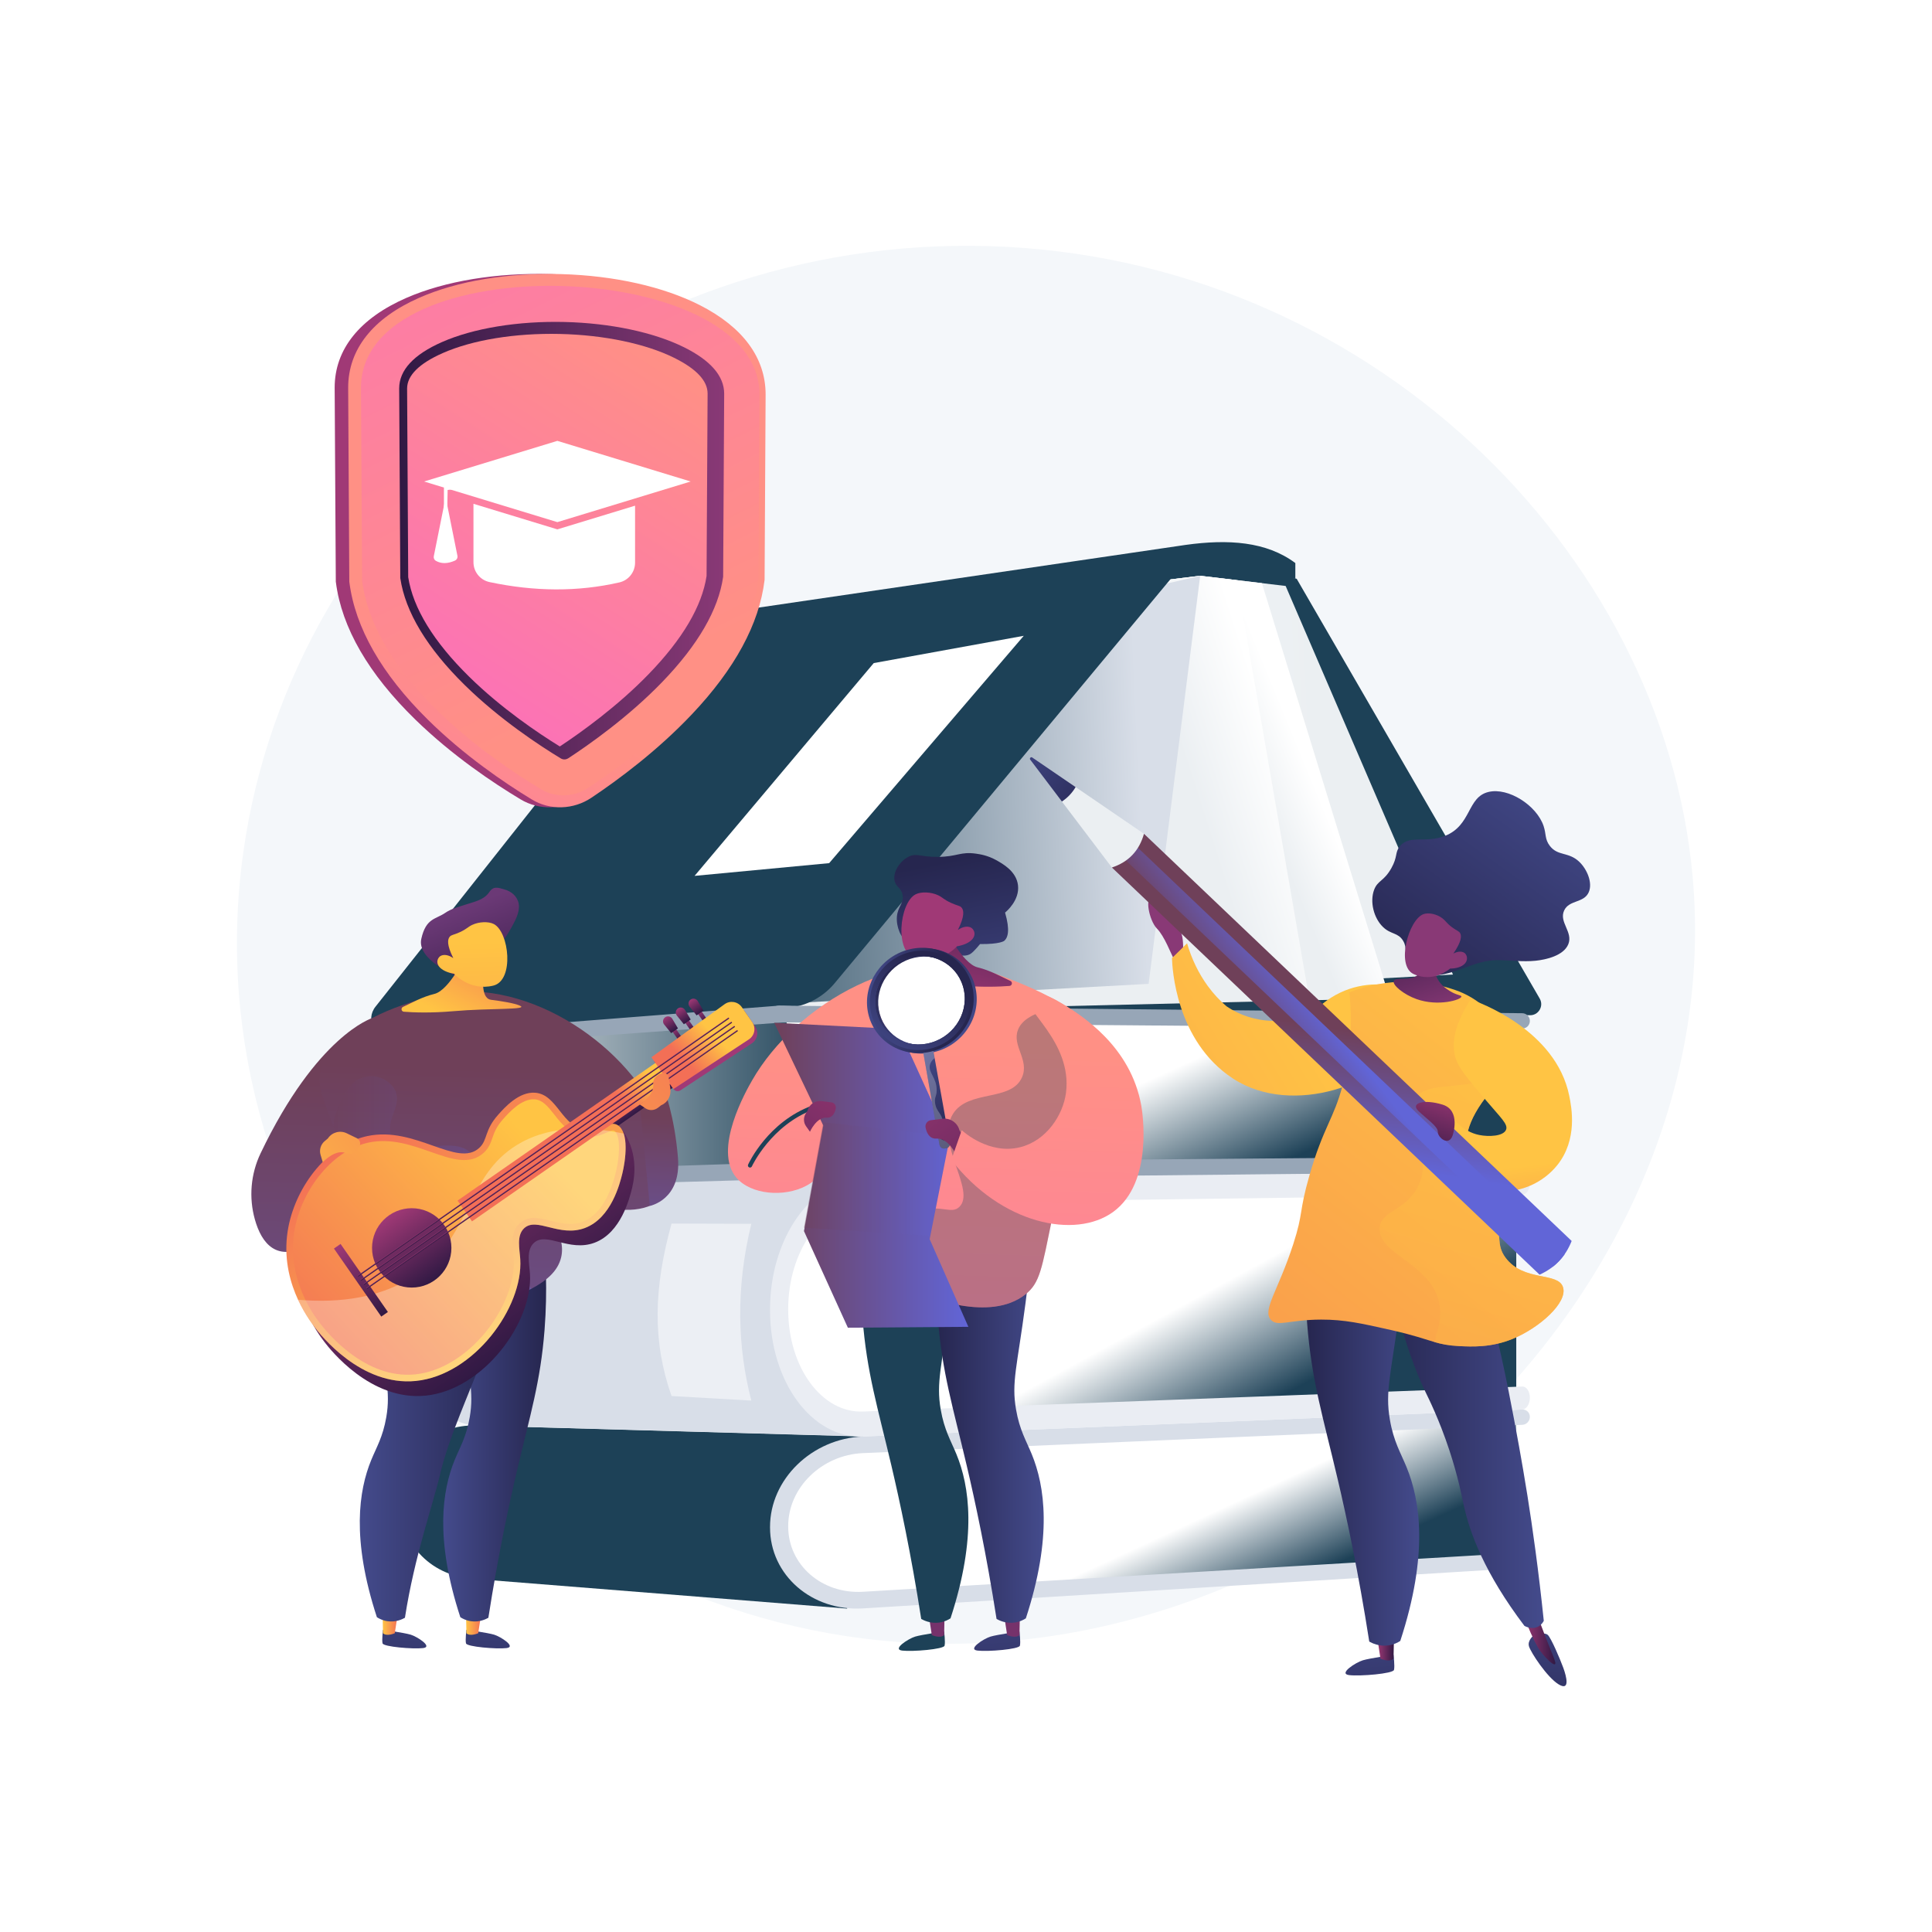 <?xml version="1.0" encoding="utf-8"?>
<!-- Generator: Adobe Illustrator 23.0.5, SVG Export Plug-In . SVG Version: 6.00 Build 0)  -->
<svg version="1.1" xmlns="http://www.w3.org/2000/svg" xmlns:xlink="http://www.w3.org/1999/xlink" x="0px" y="0px"
	 viewBox="0 0 3710 3710" style="enable-background:new 0 0 3710 3710;" xml:space="preserve">
<style type="text/css">
	.st0{fill:#FFFFFF;}
	.st1{fill:#F4F7FA;}
	.st2{fill:#1d4157;}
	.st3{fill:url(#SVGID_1_);}
	.st4{fill:url(#SVGID_2_);}
	.st5{fill:url(#SVGID_3_);}
	.st6{fill:url(#SVGID_4_);}
	.st7{fill:url(#SVGID_5_);}
	.st8{fill:#1d4157;}
	.st9{fill:url(#SVGID_6_);}
	.st10{fill:#D8DEE8;}
	.st11{fill:url(#SVGID_7_);}
	.st12{fill:#EAEDF3;}
	.st13{fill:url(#SVGID_8_);}
	.st14{fill:#97A6B7;}
	.st15{fill:url(#SVGID_9_);}
	.st16{opacity:0.5;fill:#FFFFFF;}
	.st17{opacity:0.2;fill:#1d4157;}
	.st18{fill:url(#SVGID_10_);}
	.st19{fill:#76326B;}
	.st20{fill:url(#SVGID_11_);}
	.st21{fill:url(#SVGID_12_);}
	.st22{fill:url(#SVGID_13_);}
	.st23{fill:url(#SVGID_14_);}
	.st24{fill:url(#SVGID_15_);}
	.st25{fill:url(#SVGID_16_);}
	.st26{opacity:0.3;fill:url(#SVGID_17_);}
	.st27{fill:url(#SVGID_18_);}
	.st28{fill:url(#SVGID_19_);}
	.st29{fill:url(#SVGID_20_);}
	.st30{opacity:0.4;fill:url(#SVGID_21_);}
	.st31{fill:url(#SVGID_22_);}
	.st32{fill:url(#SVGID_23_);}
	.st33{fill:url(#SVGID_24_);}
	.st34{opacity:0.3;fill:#D8DEE8;}
	.st35{fill:url(#SVGID_25_);}
	.st36{fill:url(#SVGID_26_);}
	.st37{fill:url(#SVGID_27_);}
	.st38{fill:url(#SVGID_28_);}
	.st39{fill:url(#SVGID_29_);}
	.st40{fill:url(#SVGID_30_);}
	.st41{fill:url(#SVGID_31_);}
	.st42{fill:url(#SVGID_32_);}
	.st43{fill:url(#SVGID_33_);}
	.st44{fill:url(#SVGID_34_);}
	.st45{fill:url(#SVGID_35_);}
	.st46{fill:url(#SVGID_36_);}
	.st47{fill:url(#SVGID_37_);}
	.st48{opacity:0.3;fill:url(#SVGID_38_);}
	.st49{fill:url(#SVGID_39_);}
	.st50{fill:url(#SVGID_40_);}
	.st51{fill:url(#SVGID_41_);}
	.st52{fill:url(#SVGID_42_);}
	.st53{fill:url(#SVGID_43_);}
	.st54{fill:url(#SVGID_44_);}
	.st55{fill:url(#SVGID_45_);}
	.st56{opacity:0.3;fill:#FFFFFF;}
	.st57{fill:url(#SVGID_46_);}
	.st58{fill:url(#SVGID_47_);}
	.st59{fill:url(#SVGID_48_);}
	.st60{fill:url(#SVGID_49_);}
	.st61{fill:url(#SVGID_50_);}
	.st62{fill:url(#SVGID_51_);}
	.st63{fill:url(#SVGID_52_);}
	.st64{fill:url(#SVGID_53_);}
	.st65{fill:url(#SVGID_54_);}
	.st66{fill:url(#SVGID_55_);}
	.st67{fill:url(#SVGID_56_);}
	.st68{fill:url(#SVGID_57_);}
	.st69{fill:url(#SVGID_58_);}
	.st70{fill:url(#SVGID_59_);}
	.st71{fill:url(#SVGID_60_);}
	.st72{fill:url(#SVGID_61_);}
	.st73{fill:url(#SVGID_62_);}
	.st74{fill:url(#SVGID_63_);}
	.st75{fill:url(#SVGID_64_);}
	.st76{fill:url(#SVGID_65_);}
	.st77{fill:url(#SVGID_66_);}
	.st78{fill:url(#SVGID_67_);}
	.st79{fill:url(#SVGID_68_);}
	.st80{fill:url(#SVGID_69_);}
	.st81{fill:url(#SVGID_70_);}
	.st82{fill:url(#SVGID_71_);}
	.st83{fill:url(#SVGID_72_);}
	.st84{fill:url(#SVGID_73_);}
	.st85{fill:url(#SVGID_74_);}
	.st86{opacity:0.6;fill:url(#SVGID_75_);}
	.st87{opacity:0.6;fill:url(#SVGID_76_);}
	.st88{fill:url(#SVGID_77_);}
	.st89{fill:url(#SVGID_78_);}
	.st90{fill:url(#SVGID_79_);}
	.st91{fill:url(#SVGID_80_);}
	.st92{fill:url(#SVGID_81_);}
	.st93{fill:url(#SVGID_82_);}
	.st94{fill:url(#SVGID_83_);}
	.st95{fill:url(#SVGID_84_);}
	.st96{fill:url(#SVGID_85_);}
	.st97{fill:url(#SVGID_86_);}
	.st98{fill:url(#SVGID_87_);}
</style>
<g id="Background">
	<g>
		<g>
			<rect class="st0" width="3710" height="3710"/>
		</g>
	</g>
</g>
<g id="Illustration">
	<g>
		<path class="st1" d="M1898.57,472.62C1181.78,451.74,560.89,964.65,467.08,1637.65C364.52,2373.49,929.01,3035.57,1623.6,3141.61
			c863.95,131.9,1701.93-631.15,1626.69-1458.93C3193.6,1059.01,2627.2,493.83,1898.57,472.62z"/>
		<g>
			<g>
				<path class="st2" d="M2490.04,1111.52l466.66,806.04c8.53,14.73-2.79,33.03-19.78,31.97l-1283.72-18.14l-338.4-721.98
					l965.03-146.79L2490.04,1111.52z"/>
				<path class="st2" d="M2476.07,1111.52l466.66,806.04c8.53,14.73-2.79,33.03-19.78,31.97l-1283.72-18.14l-338.41-721.98
					l965.03-146.79L2476.07,1111.52z"/>
				<linearGradient id="SVGID_1_" gradientUnits="userSpaceOnUse" x1="2565.49" y1="1545.767" x2="1056.796" y2="1612.121">
					<stop  offset="0" style="stop-color:#1d4157"/>
					<stop  offset="0.996" style="stop-color:#1d4157"/>
				</linearGradient>
				<polygon class="st3" points="2468.81,1125.23 2911.56,1932.08 1679.95,2009.5 1417.61,1262.84 				"/>
				<linearGradient id="SVGID_2_" gradientUnits="userSpaceOnUse" x1="2558.889" y1="1494.638" x2="1018.979" y2="1562.364">
					<stop  offset="3.597120e-03" style="stop-color:#EBEFF2"/>
					<stop  offset="1" style="stop-color:#FFFFFF"/>
				</linearGradient>
				<polygon class="st4" points="1445.55,1209.41 2304.67,1105.69 2468.81,1125.23 2790.1,1871.46 1320.64,1949.23 				"/>
				<linearGradient id="SVGID_3_" gradientUnits="userSpaceOnUse" x1="2274.164" y1="1474.131" x2="2477.023" y2="1390.813">
					<stop  offset="0.494" style="stop-color:#EBEFF2"/>
					<stop  offset="1" style="stop-color:#FFFFFF"/>
				</linearGradient>
				<polygon class="st5" points="1445.55,1209.41 2304.67,1105.69 2423.2,1119.8 2668.6,1917.17 1320.64,1949.23 				"/>
				<linearGradient id="SVGID_4_" gradientUnits="userSpaceOnUse" x1="2112.295" y1="1511.113" x2="2440.615" y2="1406.33">
					<stop  offset="0.494" style="stop-color:#EBEFF2"/>
					<stop  offset="1" style="stop-color:#FFFFFF"/>
				</linearGradient>
				<polygon class="st6" points="1445.55,1209.41 2304.67,1105.69 2375.18,1114.08 2510.72,1898.45 1320.64,1949.23 				"/>
				<linearGradient id="SVGID_5_" gradientUnits="userSpaceOnUse" x1="2188.934" y1="1504.316" x2="1232.84" y2="1546.366">
					<stop  offset="0" style="stop-color:#D8DEE8"/>
					<stop  offset="0.996" style="stop-color:#1d4157"/>
				</linearGradient>
				<polygon class="st7" points="2304.67,1105.69 2205.72,1889.3 1426.51,1931.39 2019.46,1172.04 				"/>
				<path class="st2" d="M1601.44,1889.65l675.78-813.05l-965.03,132.81l-572.4,723.24c-21.02,25.57-1.05,63.86,31.95,61.26
					l738.84-58.19C1545.75,1932.94,1578.41,1916.39,1601.44,1889.65z"/>
				<path class="st2" d="M1583.09,1889.65l675.78-813.05l-965.03,132.81l-572.4,723.24c-21.02,25.57-1.05,63.86,31.95,61.26
					l738.84-58.19C1527.41,1932.94,1560.06,1916.39,1583.09,1889.65z"/>
				<path class="st2" d="M1293.84,1209.41l983.37-132.81l210.22,34.92l0-30.28c-55.56-41.56-129.05-46.16-210.22-34.92
					l-983.37,144.35V1209.41z"/>
				<polygon class="st0" points="1965.91,1220.93 1592.23,1657.48 1333.8,1681.92 1677.82,1273.32 				"/>
			</g>
			<g>
				<path class="st8" d="M1626.69,3088.96l-720.9-57.45c-82.21-7.38-138.36-69.62-138.36-151.45v-0.9
					c0-81.83,65.46-145.41,147.67-141.65l741.94,21L1626.69,3088.96z"/>
				<g>
					
						<linearGradient id="SVGID_6_" gradientUnits="userSpaceOnUse" x1="2409.439" y1="-1950.979" x2="2252.291" y2="-1610.492" gradientTransform="matrix(1 0 0 -1 0 1329.125)">
						<stop  offset="0.494" style="stop-color:#1d4157"/>
						<stop  offset="1" style="stop-color:#FFFFFF"/>
					</linearGradient>
					<path class="st9" d="M2911.66,2996.9l-1264.69,76.35c-75.04,4.53-136.39-48.69-136.39-118.9v-47.63
						c0-70.21,61.35-129.7,136.39-132.84l1264.69-52.92V2996.9z"/>
					<path class="st10" d="M2923.25,3010.91l-1266.2,77.69c-97.87,6.01-178.37-63.69-178.37-155.43v-1.01
						c0-91.74,80.5-169.66,178.37-173.67l1266.2-51.81c8.02-0.33,14.52,5.98,14.52,14.1c0,8.11-6.5,14.97-14.52,15.31l-1266.2,54.31
						c-78.79,3.38-143.47,66.18-143.47,139.97v1.01c0,73.79,64.67,129.98,143.47,125.3l1266.2-75.19
						c8.02-0.48,14.52,5.72,14.52,13.83C2937.76,3003.44,2931.27,3010.41,2923.25,3010.91z"/>
				</g>
				<path class="st10" d="M1635.96,2757.59l-720.85-20.09c-82.21-3.76-147.67-106.71-147.67-229.57v-1.35
					c0-122.87,65.46-224.16,147.67-225.84l771.29-26.09L1635.96,2757.59z"/>
				<g>
					
						<linearGradient id="SVGID_7_" gradientUnits="userSpaceOnUse" x1="2486.171" y1="-1609.676" x2="2255.688" y2="-1185.377" gradientTransform="matrix(1 0 0 -1 0 1329.125)">
						<stop  offset="0.494" style="stop-color:#1d4157"/>
						<stop  offset="1" style="stop-color:#FFFFFF"/>
					</linearGradient>
					<path class="st11" d="M2911.66,2685.06l-1197.14,47.21c-111.99,4.42-203.93-77.42-203.93-182.85v-71.52
						c0-105.43,91.94-191.96,203.93-193.26l1197.14-13.9V2685.06z"/>
					<path class="st12" d="M2923.25,2706.69l-1266.2,51.81c-97.87,4-178.37-104.76-178.37-242.51v-1.51
						c0-137.74,80.5-250.63,178.37-251.63l1266.2-12.94c8.02-0.08,14.52,9.73,14.52,21.91s-6.5,22.14-14.52,22.25l-1266.2,16.7
						c-78.79,1.04-143.47,92.03-143.47,202.82v1.51c0,110.79,64.67,198.47,143.47,195.48l1266.2-48.05
						c8.02-0.3,14.52,9.33,14.52,21.51C2937.76,2696.22,2931.27,2706.36,2923.25,2706.69z"/>
				</g>
				<g>
					
						<linearGradient id="SVGID_8_" gradientUnits="userSpaceOnUse" x1="1935.547" y1="-1394.486" x2="2735.102" y2="-1394.486" gradientTransform="matrix(1 0 0 1 -1142.397 3501.628)">
						<stop  offset="0" style="stop-color:#FFFFFF"/>
						<stop  offset="1" style="stop-color:#1d4157"/>
					</linearGradient>
					<path class="st13" d="M1592.71,2250.77l-686.2,15.46c-63.07,1.42-113.35-48.51-113.35-111.5v-42.73
						c0-62.99,50.29-117.2,113.35-121.13l686.2-42.83V2250.77z"/>
					<path class="st14" d="M1496.15,2264.49l-581.04,16.25c-82.21,1.68-147.67-63.56-147.67-145.39v-0.9
						c0-81.83,65.46-152.62,147.67-157.91l581.04-45.44c10.19-0.64,128.39,7,128.39,15.95s-110.4,15.74-120.52,16.34l-588.91,42.55
						c-66.42,4-119.53,61.08-119.53,127.31v0.9c0,66.23,53.1,118.81,119.53,117.17l581.04-19.07c10.12-0.27,128.39,8.84,128.39,17.8
						S1506.33,2264.26,1496.15,2264.49z"/>
				</g>
				<g>
					
						<linearGradient id="SVGID_9_" gradientUnits="userSpaceOnUse" x1="2403.4" y1="-1198.67" x2="2199.108" y2="-748.179" gradientTransform="matrix(1 0 0 -1 0 1329.125)">
						<stop  offset="0.494" style="stop-color:#1d4157"/>
						<stop  offset="1" style="stop-color:#FFFFFF"/>
					</linearGradient>
					<polygon class="st15" points="2911.66,2235.3 1510.59,2248.24 1510.59,1946.34 2911.66,1959.36 					"/>
					<path class="st14" d="M2923.25,1975.09l-1427.1-11.76c-9.64-0.08-17.47-7.37-17.47-16.28c0-8.91,7.83-16.05,17.47-15.95
						l1427.1,14.58c8.02,0.08,14.52,6.73,14.52,14.84C2937.76,1968.63,2931.27,1975.16,2923.25,1975.09z"/>
					<path class="st14" d="M2923.25,2249.9l-1427.1,14.59c-9.64,0.1-17.47-7.04-17.47-15.95s7.83-16.2,17.47-16.28l1427.1-11.77
						c8.02-0.07,14.52,6.46,14.52,14.57C2937.76,2243.17,2931.27,2249.82,2923.25,2249.9z"/>
				</g>
				<path class="st16" d="M1442.76,2689.54l-153.22-8.75c-37.03-105.55-34.23-207.35,0-331.18l153.22,0.46
					C1412.04,2476.5,1416.71,2588.31,1442.76,2689.54z"/>
				<path class="st17" d="M1125.15,2278.36l-4.87-191.12l-175.89,193.63c0,0-95.04,51.23-78.72,141.18l108.73-43.26l96.58,33.47
					C1070.98,2412.26,1073.41,2317.79,1125.15,2278.36z"/>
				<path class="st14" d="M924.62,2099.21l195.66-11.96c0,0-92.02,69.92-49.3,325.01c0,0-83.65-26.57-120.03-72.06l-85.27,81.85
					C865.68,2422.05,813.61,2195.25,924.62,2099.21z"/>
			</g>
		</g>
		<g>
			
				<linearGradient id="SVGID_10_" gradientUnits="userSpaceOnUse" x1="-4255.795" y1="3001.387" x2="-4235.248" y2="3371.25" gradientTransform="matrix(1 0 0 1 6017.332 0)">
				<stop  offset="0" style="stop-color:#1d4157"/>
				<stop  offset="0.996" style="stop-color:#1d4157"/>
			</linearGradient>
			<path class="st18" d="M1813.01,3132.9c0,0,2.57,20.45,0.84,27.3c-1.73,6.85-61.17,11.8-81.35,9.42
				c-20.18-2.38,12.02-22.99,24.88-26.86C1770.23,3138.89,1813.01,3132.9,1813.01,3132.9z"/>
			<path class="st19" d="M1783.09,3098.79l6.27,41.02c0,0,15.98,7.18,23.66,0.08l0.84-42.94L1783.09,3098.79z"/>
			
				<linearGradient id="SVGID_11_" gradientUnits="userSpaceOnUse" x1="5651.258" y1="2728.388" x2="5857.684" y2="2728.388" gradientTransform="matrix(-1 0 0 1 7510.82 0)">
				<stop  offset="0" style="stop-color:#1d4157"/>
				<stop  offset="0.996" style="stop-color:#1d4157"/>
			</linearGradient>
			<path class="st20" d="M1658.59,2341.71c-4.35,42.72-8.52,109.03-2.28,189.5c8.14,104.85,29.1,171.19,55.39,282.98
				c16.07,68.32,37.72,168.87,57.31,294.63c4.55,2.6,17.92,9.44,35.14,6.89c9.64-1.43,16.85-5.27,21.11-8.02
				c51.41-157.08,36.22-254.42,11.41-315.07c-10.57-25.85-23.39-46.25-30.25-85.99c-9.07-52.57,2.14-81.97,18.13-203.75
				c11.4-86.8,9.43-100.22,1.84-113.23C1796.09,2337.6,1703.38,2338.62,1658.59,2341.71z"/>
			
				<linearGradient id="SVGID_12_" gradientUnits="userSpaceOnUse" x1="-4111.138" y1="3001.387" x2="-4090.59" y2="3371.25" gradientTransform="matrix(1 0 0 1 6017.332 0)">
				<stop  offset="0" style="stop-color:#444B8C"/>
				<stop  offset="0.996" style="stop-color:#26264F"/>
			</linearGradient>
			<path class="st21" d="M1957.67,3132.9c0,0,2.57,20.45,0.84,27.3c-1.73,6.85-61.17,11.8-81.35,9.42
				c-20.18-2.38,12.02-22.99,24.88-26.86C1914.89,3138.89,1957.67,3132.9,1957.67,3132.9z"/>
			<path class="st19" d="M1927.74,3098.79l6.27,41.02c0,0,15.98,7.18,23.66,0.08l0.84-42.94L1927.74,3098.79z"/>
			
				<linearGradient id="SVGID_13_" gradientUnits="userSpaceOnUse" x1="5506.601" y1="2728.388" x2="5713.026" y2="2728.388" gradientTransform="matrix(-1 0 0 1 7510.82 0)">
				<stop  offset="0" style="stop-color:#444B8C"/>
				<stop  offset="0.996" style="stop-color:#26264F"/>
			</linearGradient>
			<path class="st22" d="M1803.25,2341.71c-4.35,42.72-8.52,109.03-2.28,189.5c8.14,104.85,29.1,171.19,55.39,282.98
				c16.07,68.32,37.72,168.87,57.31,294.63c4.55,2.6,17.92,9.44,35.14,6.89c9.64-1.43,16.85-5.27,21.11-8.02
				c51.41-157.08,36.22-254.42,11.41-315.07c-10.57-25.85-23.39-46.25-30.25-85.99c-9.07-52.57,2.14-81.97,18.13-203.75
				c11.4-86.8,9.43-100.22,1.84-113.23C1940.75,2337.6,1848.04,2338.62,1803.25,2341.71z"/>
			
				<linearGradient id="SVGID_14_" gradientUnits="userSpaceOnUse" x1="-829.602" y1="-661.425" x2="-956.189" y2="-982.932" gradientTransform="matrix(0.984 0.177 -0.177 0.984 2588.61 2787.666)">
				<stop  offset="0" style="stop-color:#444B8C"/>
				<stop  offset="0.996" style="stop-color:#26264F"/>
			</linearGradient>
			<path class="st23" d="M1733.16,1718.33c-2.73-14.28-13.24-14.67-15.5-27.9c-2.83-16.59,10.22-36.45,26.35-44.95
				c15.79-8.33,22.92,0.34,57.35,0c36.99-0.36,42.73-10.51,72.85-6.2c7.86,1.13,22.53,3.36,38.75,12.4
				c12.93,7.21,38.59,21.5,41.85,48.05c3.57,29.02-22.31,50.68-24.8,52.7c9.79,33.68,5.62,47.97-1.55,54.25c0,0-7.61,6.67-46.5,6.2
				l0,0c0,0-10.98,13.64-17.37,18.2c-7.27,5.18-21.4,7.73-51.87-6.75c-0.54-6.54-1.62-15.86-4.03-26.87
				c-4.52-20.65-6.77-30.99-12.5-32.94c-14.43-4.92-33.7,45.53-53.21,41.81c-12.54-2.38-22.31-26.62-20.67-46.16
				C1723.95,1740.63,1736.26,1734.55,1733.16,1718.33z"/>
			
				<linearGradient id="SVGID_15_" gradientUnits="userSpaceOnUse" x1="2184.373" y1="2004.941" x2="2141.005" y2="3392.718" gradientTransform="matrix(1 0 0 1 -409.736 0)">
				<stop  offset="0" style="stop-color:#FF9085"/>
				<stop  offset="1" style="stop-color:#FB6FBB"/>
			</linearGradient>
			<path class="st24" d="M1635.01,2175.54c2,0.46,10.71,3.36,14.15,39.73c8.3,87.71-37.36,123.22-26.12,170.78
				c10.79,45.65,65.84,67.8,122.49,90.6c37.86,15.24,154.97,62.36,223.07,9.37c28.66-22.3,31.8-49.23,52.25-148.19
				c51.95-251.45,141.38-255.94,119.53-310.37c-37.52-93.48-207.29-149.31-224.01-155.75c-178.24-68.68-388.71,57.54-471.89,202.56
				c-10.95,19.09-76.36,133.13-30.4,187.22c27.8,32.72,91.69,38,133.85,15.69C1604.27,2247.36,1616.24,2171.24,1635.01,2175.54z"/>
			
				<linearGradient id="SVGID_16_" gradientUnits="userSpaceOnUse" x1="1845.928" y1="2182.361" x2="1975.029" y2="2182.361" gradientTransform="matrix(1 0 0 1 -409.736 0)">
				<stop  offset="0" style="stop-color:#1d4157"/>
				<stop  offset="1" style="stop-color:#1d4157"/>
			</linearGradient>
			<path class="st25" d="M1440.21,2242.06c-0.56,0-1.12-0.12-1.66-0.36c-2.02-0.92-2.91-3.3-1.99-5.32
				c1.53-3.34,38.32-82.3,123.34-113.46c2.09-0.77,4.39,0.3,5.15,2.39c0.76,2.08-0.31,4.39-2.39,5.15
				c-81.78,29.97-118.43,108.47-118.79,109.25C1443.19,2241.19,1441.73,2242.06,1440.21,2242.06z"/>
			
				<linearGradient id="SVGID_17_" gradientUnits="userSpaceOnUse" x1="2030.995" y1="2223.852" x2="2489.54" y2="2223.852" gradientTransform="matrix(1 0 0 1 -409.736 0)">
				<stop  offset="0" style="stop-color:#1d4157"/>
				<stop  offset="1" style="stop-color:#1d4157"/>
			</linearGradient>
			<path class="st26" d="M1954.56,1978.19c-11.25,30.62,22.51,57.16,8.04,90.41c-20.74,47.65-103.14,23.19-132.6,70.32
				c-34.92,55.85,45.04,147.46,12.05,178.81c-15.03,14.29-32.4-4.01-76.35,6.03c-62.59,14.3-81.39,63.76-110.5,56.26
				c-9.16-2.36-20.25-10.67-29.59-36.26c-4.07,14.2-6.01,27.67-2.56,42.28c10.79,45.65,65.84,67.8,122.5,90.6
				c37.86,15.24,154.97,62.36,223.07,9.37c28.66-22.3,31.8-49.23,52.25-148.19c51.95-251.45,72.08-273.06,50.23-327.49
				c-11.91-29.68-30.18-53.82-50.09-73.18C1978.07,1946.64,1960.44,1962.16,1954.56,1978.19z"/>
			
				<linearGradient id="SVGID_18_" gradientUnits="userSpaceOnUse" x1="1833.542" y1="1180.155" x2="1797.202" y2="1489.998" gradientTransform="matrix(0.994 0.11 -0.11 0.994 188.1 263.154)">
				<stop  offset="0" style="stop-color:#311944"/>
				<stop  offset="1" style="stop-color:#A03976"/>
			</linearGradient>
			<path class="st27" d="M1789.86,1834.05c2.88,17.07-8.98,33.15-26.15,35.33c-20.8,2.64-46.22,6.66-57.55,11.57
				c-20.8,9.02,59.77,4.88,132.75,11.25c45.56,3.98,80.08,2.65,99.59,1.08c5.24-0.42,6.43-7.53,1.64-9.7
				c-17.53-7.94-38.14-20.05-62.78-25.96c-30.51-7.32-64.11-79.17-64.11-79.17l-29.19,21.14L1789.86,1834.05z"/>
			
				<linearGradient id="SVGID_19_" gradientUnits="userSpaceOnUse" x1="-1013.541" y1="-274.412" x2="-1064.078" y2="-148.07" gradientTransform="matrix(0.78 0.625 -0.625 0.78 2590.531 2519.646)">
				<stop  offset="0" style="stop-color:#311944"/>
				<stop  offset="1" style="stop-color:#A03976"/>
			</linearGradient>
			<path class="st28" d="M1837.73,1817.19c0,0-31.13,35.35-78.64,23.76c-42.55-10.39-31.85-108.01-0.75-123.65
				c10.37-5.22,29.24-4.82,43.44,2c8.39,4.03,10.73,8.22,24.56,14.53c12.76,5.82,16.8,5,20.23,9.11c4.3,5.14,6.16,16.2-7.24,42.93
				c9.67-6.87,20.1-8.32,26.5-3.8c1.02,0.72,3.62,3.25,4.75,6.59C1874.65,1800.75,1862.11,1813.05,1837.73,1817.19z"/>
			<g>
				<linearGradient id="SVGID_20_" gradientUnits="userSpaceOnUse" x1="1486.667" y1="2256.778" x2="1859.562" y2="2256.778">
					<stop  offset="0" style="stop-color:#6f4059"/>
					<stop  offset="0.996" style="stop-color:#6165D7"/>
				</linearGradient>
				<polygon class="st29" points="1822.99,2188.66 1726.28,1976.19 1486.67,1963.98 1580.99,2161.49 1543.85,2364.05 
					1628.16,2549.58 1859.56,2547.89 1785.23,2379.54 				"/>
				<linearGradient id="SVGID_21_" gradientUnits="userSpaceOnUse" x1="1543.852" y1="2264.012" x2="1822.989" y2="2264.012">
					<stop  offset="0" style="stop-color:#6f4059"/>
					<stop  offset="0.996" style="stop-color:#6165D7"/>
				</linearGradient>
				<polygon class="st30" points="1822.99,2182.15 1580.99,2154.99 1543.85,2357.54 1785.23,2373.03 				"/>
			</g>
			
				<linearGradient id="SVGID_22_" gradientUnits="userSpaceOnUse" x1="1706.578" y1="2526.893" x2="2088.217" y2="1990.214" gradientTransform="matrix(1 0 0 1 -409.736 0)">
				<stop  offset="0" style="stop-color:#311944"/>
				<stop  offset="1" style="stop-color:#A03976"/>
			</linearGradient>
			<path class="st31" d="M1547.07,2138.64l3.55-5.8c3.14-12.04,14.7-19.9,27.05-18.38l18.63,2.3c5.83,0.72,9.77,6.26,8.57,12.01
				c-1.73,8.31-6.19,18.26-17.64,17.49c-19.44-1.31-31.87,27.02-31.87,27.02l-7.46-10.51
				C1542.82,2155.62,1542.5,2146.12,1547.07,2138.64z"/>
			<g>
				<circle class="st0" cx="1774.59" cy="1922" r="89.14"/>
				
					<linearGradient id="SVGID_23_" gradientUnits="userSpaceOnUse" x1="1967.367" y1="1440.218" x2="2160.964" y2="1440.218" gradientTransform="matrix(0.455 0.89 -0.89 0.455 2140.871 -387.437)">
					<stop  offset="0" style="stop-color:#444B8C"/>
					<stop  offset="0.996" style="stop-color:#26264F"/>
				</linearGradient>
				<path class="st32" d="M1814.05,2205.44l2.96-0.43c4.72-0.69,7.85-5.13,7-9.9l-33.54-187.25l-19.26,3.62l32.82,186.58
					C1804.87,2202.82,1809.35,2206.13,1814.05,2205.44z"/>
				
					<linearGradient id="SVGID_24_" gradientUnits="userSpaceOnUse" x1="1137.27" y1="1412.678" x2="1336.914" y2="1412.678" gradientTransform="matrix(-0.626 -0.78 -0.78 0.626 3649.218 2002.742)">
					<stop  offset="0" style="stop-color:#444B8C"/>
					<stop  offset="0.996" style="stop-color:#26264F"/>
				</linearGradient>
				<path class="st33" d="M1753.44,1823.68c55.27-12.65,109.59,20.8,120.33,75.87c10.94,56.08-27.71,111.17-85.24,121.86
					c-56.17,10.44-107.92-25.84-116.63-79.95C1663.35,1888.29,1699.42,1836.04,1753.44,1823.68z M1785.64,2005.1
					c48.06-9.1,80.33-55.16,71.32-102.06c-8.87-46.19-54.32-74.47-100.8-63.99c-45.59,10.28-76.04,54.34-68.71,99.19
					C1694.89,1983.74,1738.52,2014.03,1785.64,2005.1z"/>
				<path class="st34" d="M1790.47,2007.86l4.28,23.88c-5.86,4.79-8.23,9.47-9.11,13.42c-3.31,14.86,13.25,23.96,13.05,48.59
					c-0.1,12.36-4.29,12.16-3.16,23.12c1.86,18.12,13.53,20.88,15.03,36.99c1.52,16.29-9.48,23.6-5.14,31.06
					c1.86,3.19,6.41,6.19,17.87,6.27l0.7,3.92c0.86,4.78-2.28,9.21-7,9.9l-2.96,0.43c-4.7,0.69-9.18-2.62-10.02-7.38l-32.82-186.58
					L1790.47,2007.86z"/>
				
					<linearGradient id="SVGID_25_" gradientUnits="userSpaceOnUse" x1="1314.139" y1="1497.894" x2="1214.523" y2="1386.359" gradientTransform="matrix(-0.626 -0.78 -0.78 0.626 3649.218 2002.742)">
					<stop  offset="0" style="stop-color:#444B8C"/>
					<stop  offset="0.996" style="stop-color:#26264F"/>
				</linearGradient>
				<path class="st35" d="M1747.63,1822.69c55.27-12.65,109.59,20.8,120.33,75.87c10.94,56.08-27.71,111.17-85.24,121.86
					c-56.17,10.44-107.92-25.84-116.63-79.95C1657.55,1887.3,1693.62,1835.05,1747.63,1822.69z M1779.83,2004.11
					c48.06-9.1,80.33-55.16,71.32-102.06c-8.87-46.19-54.32-74.47-100.8-63.99c-45.59,10.28-76.04,54.34-68.71,99.19
					C1689.09,1982.75,1732.72,2013.03,1779.83,2004.11z"/>
				
					<linearGradient id="SVGID_26_" gradientUnits="userSpaceOnUse" x1="1206.882" y1="1556.034" x2="1256.602" y2="1357.389" gradientTransform="matrix(-0.626 -0.78 -0.78 0.626 3649.218 2002.742)">
					<stop  offset="0" style="stop-color:#444B8C"/>
					<stop  offset="0.996" style="stop-color:#26264F"/>
				</linearGradient>
				<path class="st36" d="M1748.6,1828.12c52.16-11.88,103.34,19.75,113.41,71.68c10.25,52.82-26.14,104.71-80.3,114.84
					c-52.97,9.91-101.85-24.24-110.11-75.31C1663.46,1889.1,1697.55,1839.74,1748.6,1828.12z M1779.83,2004.11
					c48.06-9.1,80.33-55.16,71.32-102.06c-8.87-46.19-54.32-74.47-100.8-63.99c-45.59,10.28-76.04,54.34-68.71,99.19
					C1689.09,1982.75,1732.72,2013.03,1779.83,2004.11z"/>
			</g>
			
				<linearGradient id="SVGID_27_" gradientUnits="userSpaceOnUse" x1="3818.741" y1="2549.577" x2="4200.38" y2="2012.898" gradientTransform="matrix(-1 0 0 1 5899.151 0)">
				<stop  offset="0" style="stop-color:#311944"/>
				<stop  offset="1" style="stop-color:#A03976"/>
			</linearGradient>
			<path class="st37" d="M1846.67,2177.3l-4.25-6.95c-3.76-14.43-17.62-23.84-32.42-22.02l-22.32,2.75
				c-6.99,0.86-11.71,7.51-10.27,14.4c2.08,9.96,7.42,21.88,21.14,20.96c23.3-1.57,38.19,32.38,38.19,32.38l8.94-12.59
				C1851.77,2197.66,1852.16,2186.27,1846.67,2177.3z"/>
			
				<linearGradient id="SVGID_28_" gradientUnits="userSpaceOnUse" x1="2426.794" y1="2023.491" x2="2384.831" y2="3366.327" gradientTransform="matrix(1 0 0 1 -409.736 0)">
				<stop  offset="0" style="stop-color:#FF9085"/>
				<stop  offset="1" style="stop-color:#FB6FBB"/>
			</linearGradient>
			<path class="st38" d="M1846.81,2170.32c4.81,4.37,53.57,47.32,112.22,32.66c51.08-12.77,82.45-62.44,87.94-104.23
				c13.07-99.39-87.3-163.44-71.34-183.55c9.5-11.98,31.36-8.15,65.31,12.77c35.24,21.72,130.45,80.41,150.74,195.59
				c1.73,9.79,24.12,147.11-54.28,203.82c-72.48,52.44-214.46,23.91-310.61-100.12C1833.47,2208.28,1840.14,2189.3,1846.81,2170.32z
				"/>
		</g>
		<g>
			<linearGradient id="SVGID_29_" gradientUnits="userSpaceOnUse" x1="969.066" y1="1944.523" x2="889.791" y2="1743.181">
				<stop  offset="0" style="stop-color:#311944"/>
				<stop  offset="1" style="stop-color:#6B3976"/>
			</linearGradient>
			<path class="st39" d="M876.48,1874.25c0,0-76.44-31.11-67.45-71.38c9-40.27,27.41-37.07,46.26-50.12
				c11.34-7.85,26.15-11.39,39.06-15.74c16.58-5.58,34.8-8.53,45.28-24.04c8.11-12,16.49-8.46,28.63-5.15
				c13.46,3.67,24.96,12.99,27.78,27.39c2.01,10.25-2.18,22.99-6.68,32.11c-30.84,62.54-51.83,59.97-51.83,59.97L876.48,1874.25z"/>
			<linearGradient id="SVGID_30_" gradientUnits="userSpaceOnUse" x1="600.239" y1="2068.953" x2="557.15" y2="3447.809">
				<stop  offset="0" style="stop-color:#6f4059"/>
				<stop  offset="0.996" style="stop-color:#6165D7"/>
			</linearGradient>
			<path class="st40" d="M714.43,1955.2c0,0-105.52,32.57-214,259.4c-18.98,39.68-22.89,84.92-10.96,127.26
				c12.71,45.12,41.69,85.09,107.56,46.85c122.48-71.1,95.05-144.2,95.05-144.2L714.43,1955.2z"/>
			
				<linearGradient id="SVGID_31_" gradientUnits="userSpaceOnUse" x1="3818.545" y1="3003.711" x2="3838.218" y2="3357.833" gradientTransform="matrix(-1 0 0 1 4763.499 0)">
				<stop  offset="0" style="stop-color:#444B8C"/>
				<stop  offset="0.996" style="stop-color:#26264F"/>
			</linearGradient>
			<path class="st41" d="M895.67,3129.63c0,0-2.46,19.58-0.81,26.13c1.65,6.56,58.57,11.3,77.89,9.02
				c19.32-2.28-11.51-22.01-23.82-25.72C936.63,3135.36,895.67,3129.63,895.67,3129.63z"/>
			
				<linearGradient id="SVGID_32_" gradientUnits="userSpaceOnUse" x1="-2375.148" y1="3117.274" x2="-2345.688" y2="3117.274" gradientTransform="matrix(1 0 0 1 3270.01 0)">
				<stop  offset="0" style="stop-color:#FFC444"/>
				<stop  offset="0.996" style="stop-color:#F36F56"/>
			</linearGradient>
			<path class="st42" d="M924.32,3096.97l-6,39.27c0,0-15.3,6.88-22.65,0.08l-0.81-41.11L924.32,3096.97z"/>
			
				<linearGradient id="SVGID_33_" gradientUnits="userSpaceOnUse" x1="-2418.91" y1="2742.333" x2="-2221.271" y2="2742.333" gradientTransform="matrix(1 0 0 1 3270.01 0)">
				<stop  offset="0" style="stop-color:#444B8C"/>
				<stop  offset="0.996" style="stop-color:#26264F"/>
			</linearGradient>
			<path class="st43" d="M1043.52,2372.11c4.17,40.9,8.16,104.39,2.19,181.44c-7.79,100.38-27.86,163.91-53.03,270.94
				c-15.38,65.41-36.11,161.68-54.87,282.09c-4.35,2.49-17.16,9.04-33.64,6.6c-9.23-1.37-16.14-5.04-20.21-7.68
				c-49.22-150.39-34.68-243.59-10.93-301.66c10.12-24.75,22.4-44.28,28.96-82.33c8.68-50.34-2.05-78.48-17.36-195.08
				c-10.91-83.1-9.02-95.95-1.76-108.41C911.87,2368.18,1000.64,2369.16,1043.52,2372.11z"/>
			
				<linearGradient id="SVGID_34_" gradientUnits="userSpaceOnUse" x1="3978.77" y1="3003.711" x2="3998.443" y2="3357.833" gradientTransform="matrix(-1 0 0 1 4763.499 0)">
				<stop  offset="0" style="stop-color:#444B8C"/>
				<stop  offset="0.996" style="stop-color:#26264F"/>
			</linearGradient>
			<path class="st44" d="M735.45,3129.63c0,0-2.46,19.58-0.81,26.13c1.65,6.56,58.57,11.3,77.89,9.02
				c19.32-2.28-11.51-22.01-23.82-25.72C776.4,3135.36,735.45,3129.63,735.45,3129.63z"/>
			
				<linearGradient id="SVGID_35_" gradientUnits="userSpaceOnUse" x1="-2535.372" y1="3117.274" x2="-2505.913" y2="3117.274" gradientTransform="matrix(1 0 0 1 3270.01 0)">
				<stop  offset="0" style="stop-color:#FFC444"/>
				<stop  offset="0.996" style="stop-color:#F36F56"/>
			</linearGradient>
			<path class="st45" d="M764.1,3096.97l-6,39.27c0,0-15.3,6.88-22.65,0.08l-0.81-41.11L764.1,3096.97z"/>
			
				<linearGradient id="SVGID_36_" gradientUnits="userSpaceOnUse" x1="-2579.135" y1="2742.333" x2="-2304.514" y2="2742.333" gradientTransform="matrix(1 0 0 1 3270.01 0)">
				<stop  offset="0" style="stop-color:#444B8C"/>
				<stop  offset="0.996" style="stop-color:#26264F"/>
			</linearGradient>
			<path class="st46" d="M883.29,2372.11c4.17,40.9,87.87,17.2,81.9,94.25c-7.79,100.38-94.07,254.4-119.24,361.43
				c-15.38,65.41-49.61,158.38-68.37,278.78c-4.35,2.49-17.16,9.04-33.64,6.6c-9.23-1.37-16.14-5.04-20.21-7.68
				c-49.22-150.39-34.68-243.59-10.93-301.66c10.12-24.75,22.4-44.28,28.96-82.33c8.68-50.34-2.05-78.48-17.36-195.08
				c-10.91-83.1-9.02-95.95-1.76-108.41C751.65,2368.18,840.41,2369.16,883.29,2372.11z"/>
			<linearGradient id="SVGID_37_" gradientUnits="userSpaceOnUse" x1="956.697" y1="2053.666" x2="914.875" y2="3391.97">
				<stop  offset="0" style="stop-color:#6f4059"/>
				<stop  offset="0.996" style="stop-color:#6165D7"/>
			</linearGradient>
			<path class="st47" d="M1277.59,2295.31c-26.59,31.32-87.78,36.38-128.12,15.01c-53.95-28.54-65.41-101.42-83.38-97.32
				c-1.92,0.44-10.24,3.22-13.57,38.05c-7.91,83.97,35.79,117.99,25.03,163.5c-6.29,26.58-28.21,44.85-56.65,59.97
				c-18.34,9.76-39.38,18.27-60.64,26.81c-36.23,14.57-148.38,59.68-213.57,8.95c-27.47-21.33-30.47-47.11-50.03-141.87
				c-20.48-99.2-40.89-161.88-56.35-204.92c-22.11-61.41-34.09-82.9-21.81-113.55c35.94-89.48,162.17-121.65,178.18-127.82
				c170.64-65.74,372.19,55.09,451.8,193.93C1258.99,2134.32,1321.59,2243.51,1277.59,2295.31z"/>
			<linearGradient id="SVGID_38_" gradientUnits="userSpaceOnUse" x1="640.33" y1="2300.135" x2="1020.912" y2="2300.135">
				<stop  offset="0" style="stop-color:#6f4059"/>
				<stop  offset="0.996" style="stop-color:#6165D7"/>
			</linearGradient>
			<path class="st48" d="M966.11,2389.6c-19.38-4.43-35.82,0.53-54.79,3.16c-55.1,7.62-30.39-47.15-17.53-76.2
				c12.67-28.61,32.11-67.64,13.22-97.83c-28.21-45.11-134.73,10.55-154.59-35.08c-13.83-31.84,18.49-57.24,7.73-86.56
				c-2.62-7.11-7.65-14.12-16.38-20.5c-11.35-8.29-25.57-11.66-39.44-9.38c-13.87,2.28-26.25,10.02-34.35,21.51
				c-8.3,11.76-15.63,24.78-21.42,39.17c-5.03,12.53-7.73,23.22-8.25,35.61c15.45,43.04,35.86,105.71,56.35,204.92
				c19.56,94.77,22.56,120.54,50.03,141.87c65.19,50.73,177.33,5.62,213.57-8.95c21.26-8.54,42.3-17.04,60.64-26.81
				C1002.76,2461.77,1006.53,2398.84,966.11,2389.6z"/>
			<linearGradient id="SVGID_39_" gradientUnits="userSpaceOnUse" x1="872.886" y1="1960.233" x2="972.668" y2="1770.815">
				<stop  offset="0" style="stop-color:#FFC444"/>
				<stop  offset="0.996" style="stop-color:#F36F56"/>
			</linearGradient>
			<path class="st49" d="M997.98,1930.97c-10.85-4.71-35.19-8.55-55.11-11.08c-16.44-2.09-16.63-30.6-13.88-46.94l4.65-10.99
				l-38.2-29.13c0,0-32.17,68.79-61.38,75.8c-23.59,5.66-43.33,17.26-60.11,24.86c-4.58,2.07-3.44,8.88,1.57,9.29
				c18.68,1.5,51.73,2.77,95.35-1.04C940.75,1935.64,1017.89,1939.61,997.98,1930.97z"/>
			
				<linearGradient id="SVGID_40_" gradientUnits="userSpaceOnUse" x1="-2363.792" y1="1809.884" x2="-2346.213" y2="2537.636" gradientTransform="matrix(1 0 0 1 3270.01 0)">
				<stop  offset="0" style="stop-color:#FFC444"/>
				<stop  offset="0.996" style="stop-color:#F36F56"/>
			</linearGradient>
			<path class="st50" d="M872,1869.92c0,0,29.8,33.85,75.3,22.75c40.74-9.94,30.49-103.42,0.72-118.39
				c-9.93-4.99-28-4.61-41.59,1.91c-8.03,3.85-10.27,7.87-23.51,13.91c-12.21,5.57-16.08,4.79-19.37,8.72
				c-4.12,4.92-5.9,15.51,6.93,41.11c-9.26-6.58-19.24-7.97-25.37-3.63c-0.98,0.69-3.47,3.12-4.55,6.31
				C836.65,1854.18,848.67,1865.96,872,1869.92z"/>
			<linearGradient id="SVGID_41_" gradientUnits="userSpaceOnUse" x1="1266.391" y1="2143.738" x2="1251.495" y2="2620.396">
				<stop  offset="0" style="stop-color:#6f4059"/>
				<stop  offset="0.996" style="stop-color:#6165D7"/>
			</linearGradient>
			<path class="st51" d="M1247.79,2315.65c0,0,60.77-11.16,54.1-92.55c-6.67-81.39-26.8-131.9-26.8-131.9l-46.83,26.52
				L1247.79,2315.65z"/>
			<g>
				
					<linearGradient id="SVGID_42_" gradientUnits="userSpaceOnUse" x1="-487.572" y1="2069.46" x2="-438.962" y2="2069.46" gradientTransform="matrix(-0.571 -0.821 -0.821 0.571 2538.7 627.417)">
					<stop  offset="0" style="stop-color:#311944"/>
					<stop  offset="1" style="stop-color:#A03976"/>
				</linearGradient>
				<polygon class="st52" points="884.05,2313.31 911.8,2353.2 1324.85,2065.86 1297.1,2025.96 				"/>
				
					<linearGradient id="SVGID_43_" gradientUnits="userSpaceOnUse" x1="-724.226" y1="2335.032" x2="-250.886" y2="2335.032" gradientTransform="matrix(-0.571 -0.821 -0.821 0.571 2538.7 627.417)">
					<stop  offset="0" style="stop-color:#311944"/>
					<stop  offset="1" style="stop-color:#A03976"/>
				</linearGradient>
				<path class="st53" d="M1144.98,2198.35c-47.68-4.93-55.49-68.42-98.65-71.76c-31.31-2.42-58.84,28.53-71.04,42.24
					c-27.25,30.63-19.59,48.25-36.36,63.71c-42.07,38.77-122.54-42.34-214.71-22.77c-75.18,15.97-135.81,94.19-151.56,173.5
					c-20.03,100.88,37.8,177.16,50.4,193.78c10.49,13.84,88.44,113.6,194.08,103c111.74-11.22,206.2-141.09,200.54-233.57
					c-1.22-19.99-7.58-45.65,7.47-59.67c24.05-22.41,67.36,17.9,116.49-0.42c50.92-18.98,67.4-85.78,71.97-104.28
					c6.3-25.52,11.35-72.53-20.51-114.85C1181.65,2152.04,1174.32,2201.38,1144.98,2198.35z"/>
				
					<linearGradient id="SVGID_44_" gradientUnits="userSpaceOnUse" x1="-690.42" y1="2334.663" x2="-217.08" y2="2334.663" gradientTransform="matrix(-0.571 -0.821 -0.821 0.571 2538.7 627.417)">
					<stop  offset="0" style="stop-color:#FFC444"/>
					<stop  offset="0.996" style="stop-color:#F36F56"/>
				</linearGradient>
				<path class="st54" d="M1126.35,2170.12c-47.68-4.93-55.48-68.42-98.65-71.76c-31.31-2.42-58.84,28.53-71.04,42.24
					c-27.25,30.63-19.59,48.25-36.36,63.71c-42.07,38.77-122.54-42.34-214.71-22.77c-75.18,15.97-135.81,94.19-151.56,173.5
					c-20.03,100.88,37.8,177.16,50.4,193.78c10.49,13.84,88.44,113.6,194.08,103c111.74-11.22,206.2-141.09,200.54-233.57
					c-1.22-19.99-7.58-45.65,7.47-59.67c24.05-22.41,67.36,17.9,116.49-0.42c50.92-18.98,67.4-85.78,71.97-104.28
					c6.3-25.52,13.85-80.23-9.25-93.55C1169.23,2150.83,1155.69,2173.16,1126.35,2170.12z"/>
				
					<linearGradient id="SVGID_45_" gradientUnits="userSpaceOnUse" x1="-406.65" y1="2140.018" x2="-496.171" y2="2768.569" gradientTransform="matrix(-0.571 -0.821 -0.821 0.571 2538.7 627.417)">
					<stop  offset="0" style="stop-color:#FFC444"/>
					<stop  offset="0.996" style="stop-color:#F36F56"/>
				</linearGradient>
				<path class="st55" d="M606.76,2530.5c3.27,4.7,5.99,8.29,7.79,10.66c13.69,18.06,86.84,107.66,182.69,98.04
					c48.02-4.82,97.48-34.59,135.7-81.68c35.51-43.75,55.98-96.81,53.43-138.48c-0.21-3.41-0.59-7.08-0.99-10.96
					c-1.97-19.17-4.43-43.02,12.47-58.77c16.85-15.7,38.52-10.29,59.48-5.05c19.62,4.9,39.91,9.97,61.24,2.02
					c29.62-11.04,51.18-43.15,64.08-95.43c6.91-28.02,9.15-63.22,0.06-76.3c-1.01-1.46-2.1-2.51-3.32-3.21
					c-2.31-1.33-4.63-0.79-13.76,3.23c-9.6,4.23-22.76,10.02-40.58,8.18c-29.65-3.06-46.02-23.88-60.47-42.24
					c-11.94-15.18-22.25-28.29-37.86-29.49c-25.03-1.94-49.93,26.06-60.57,38.02c-13.22,14.87-16.96,25.65-20.58,36.08
					c-3.3,9.52-6.72,19.36-16.66,28.53c-26.81,24.71-63.44,11.82-102.21-1.83c-35.72-12.57-76.21-26.82-118.46-17.85
					c-33.04,7.02-64.51,27.34-90.99,58.76c-25.26,29.96-43.28,67.18-50.75,104.8C551.03,2435.43,585.08,2499.34,606.76,2530.5z"/>
				<path class="st56" d="M807.88,2440.89c98.21-74.61,88.68-182.89,184.37-241.95c27.42-16.93,66.21-31.47,122.38-31.41
					c3.63,1.26,7.52,2.16,11.72,2.59c6.79,0.7,12.72,0.04,18.06-1.27c16.46,1.41,34.2,3.98,53.34,7.96
					c7.41,22.19,1.97,57.89-2.76,77.08c-4.57,18.51-21.05,85.3-71.97,104.28c-49.13,18.32-92.45-21.99-116.49,0.42
					c-15.04,14.02-8.69,39.68-7.47,59.67c5.66,92.48-88.8,222.36-200.54,233.57c-105.64,10.61-183.59-89.16-194.08-103
					c-5.5-7.25-19.59-25.85-32.08-52.89C649.78,2502.43,737.95,2494,807.88,2440.89z"/>
				<g>
					
						<linearGradient id="SVGID_46_" gradientUnits="userSpaceOnUse" x1="-421.48" y1="1792.707" x2="-393.952" y2="1792.707" gradientTransform="matrix(-0.571 -0.821 -0.821 0.571 2538.7 627.417)">
						<stop  offset="0" style="stop-color:#311944"/>
						<stop  offset="1" style="stop-color:#A03976"/>
					</linearGradient>
					<polygon class="st57" points="1288.59,1977.03 1304.31,1999.63 1311.23,1994.82 1295.51,1972.22 					"/>
					
						<linearGradient id="SVGID_47_" gradientUnits="userSpaceOnUse" x1="-399.688" y1="1792.706" x2="-368.146" y2="1792.706" gradientTransform="matrix(-0.571 -0.821 -0.821 0.571 2538.7 627.417)">
						<stop  offset="0" style="stop-color:#311944"/>
						<stop  offset="1" style="stop-color:#A03976"/>
					</linearGradient>
					<path class="st58" d="M1291.01,1956.42l10.88,18.35l-13.12,9.13l-13.42-16.59c-3.5-4.32-2.59-10.7,1.97-13.87
						S1288.17,1951.64,1291.01,1956.42z"/>
				</g>
				<g>
					
						<linearGradient id="SVGID_48_" gradientUnits="userSpaceOnUse" x1="-421.481" y1="1762.909" x2="-393.953" y2="1762.909" gradientTransform="matrix(-0.571 -0.821 -0.821 0.571 2538.7 627.417)">
						<stop  offset="0" style="stop-color:#311944"/>
						<stop  offset="1" style="stop-color:#A03976"/>
					</linearGradient>
					<polygon class="st59" points="1313.05,1960.02 1328.77,1982.62 1335.7,1977.8 1319.98,1955.2 					"/>
					
						<linearGradient id="SVGID_49_" gradientUnits="userSpaceOnUse" x1="-399.688" y1="1762.908" x2="-368.146" y2="1762.908" gradientTransform="matrix(-0.571 -0.821 -0.821 0.571 2538.7 627.417)">
						<stop  offset="0" style="stop-color:#311944"/>
						<stop  offset="1" style="stop-color:#A03976"/>
					</linearGradient>
					<path class="st60" d="M1315.47,1939.4l10.88,18.35l-13.12,9.13l-13.42-16.59c-3.5-4.32-2.59-10.7,1.97-13.87
						C1306.34,1933.25,1312.64,1934.62,1315.47,1939.4z"/>
				</g>
				<g>
					
						<linearGradient id="SVGID_50_" gradientUnits="userSpaceOnUse" x1="-421.481" y1="1733.111" x2="-393.954" y2="1733.111" gradientTransform="matrix(-0.571 -0.821 -0.821 0.571 2538.7 627.417)">
						<stop  offset="0" style="stop-color:#311944"/>
						<stop  offset="1" style="stop-color:#A03976"/>
					</linearGradient>
					<polygon class="st61" points="1337.52,1943 1353.24,1965.6 1360.16,1960.78 1344.44,1938.19 					"/>
					
						<linearGradient id="SVGID_51_" gradientUnits="userSpaceOnUse" x1="-399.689" y1="1733.111" x2="-368.147" y2="1733.111" gradientTransform="matrix(-0.571 -0.821 -0.821 0.571 2538.7 627.417)">
						<stop  offset="0" style="stop-color:#311944"/>
						<stop  offset="1" style="stop-color:#A03976"/>
					</linearGradient>
					<path class="st62" d="M1339.93,1922.38l10.88,18.35l-13.12,9.13l-13.42-16.59c-3.5-4.32-2.59-10.7,1.97-13.87
						C1330.8,1916.23,1337.1,1917.6,1339.93,1922.38z"/>
				</g>
				
					<linearGradient id="SVGID_52_" gradientUnits="userSpaceOnUse" x1="-354.423" y1="1743.257" x2="-478.866" y2="1763.574" gradientTransform="matrix(-0.571 -0.821 -0.821 0.571 2538.7 627.417)">
					<stop  offset="0" style="stop-color:#311944"/>
					<stop  offset="1" style="stop-color:#A03976"/>
				</linearGradient>
				<path class="st63" d="M1429.87,1941.79l20.07,28.85c7.54,10.84,4.66,25.76-6.37,33.02l-136.88,90.09
					c-4.43,2.92-10.38,1.77-13.41-2.59l-36.98-53.15l140.52-101.83C1407.46,1928.48,1422.36,1931,1429.87,1941.79z"/>
				
					<linearGradient id="SVGID_53_" gradientUnits="userSpaceOnUse" x1="-529.956" y1="2445.125" x2="-377.545" y2="2445.125" gradientTransform="matrix(-0.571 -0.821 -0.821 0.571 2538.7 627.417)">
					<stop  offset="0" style="stop-color:#311944"/>
					<stop  offset="1" style="stop-color:#A03976"/>
				</linearGradient>
				<circle class="st64" cx="790.63" cy="2396.31" r="76.19"/>
				
					<linearGradient id="SVGID_54_" gradientUnits="userSpaceOnUse" x1="-420.481" y1="1883.098" x2="-433.179" y2="1954.21" gradientTransform="matrix(-0.571 -0.821 -0.821 0.571 2538.7 627.417)">
					<stop  offset="0" style="stop-color:#FFC444"/>
					<stop  offset="0.996" style="stop-color:#F36F56"/>
				</linearGradient>
				<polygon class="st65" points="878.62,2305.5 906.37,2345.4 1319.43,2058.05 1291.67,2018.16 				"/>
				
					<linearGradient id="SVGID_55_" gradientUnits="userSpaceOnUse" x1="-528.65" y1="2560.721" x2="-369.465" y2="2560.721" gradientTransform="matrix(-0.571 -0.821 -0.821 0.571 2538.7 627.417)">
					<stop  offset="0" style="stop-color:#311944"/>
					<stop  offset="1" style="stop-color:#A03976"/>
				</linearGradient>
				<polygon class="st66" points="641.25,2397.56 732.16,2528.24 744.87,2519.39 653.96,2388.72 				"/>
				
					<linearGradient id="SVGID_56_" gradientUnits="userSpaceOnUse" x1="-449.39" y1="1734.766" x2="-462.089" y2="1809.265" gradientTransform="matrix(-0.571 -0.821 -0.821 0.571 2538.7 627.417)">
					<stop  offset="0" style="stop-color:#FFC444"/>
					<stop  offset="0.996" style="stop-color:#F36F56"/>
				</linearGradient>
				<path class="st67" d="M1424.44,1933.99l20.07,28.85c7.54,10.84,4.66,25.76-6.37,33.02l-144.85,95.34l-42.42-60.98l140.52-101.83
					C1402.03,1920.67,1416.93,1923.2,1424.44,1933.99z"/>
				<g>
					
						<linearGradient id="SVGID_57_" gradientUnits="userSpaceOnUse" x1="-440.409" y1="2126.984" x2="-437.849" y2="2126.984" gradientTransform="matrix(-0.571 -0.821 -0.821 0.571 2538.7 627.417)">
						<stop  offset="0" style="stop-color:#311944"/>
						<stop  offset="1" style="stop-color:#A03976"/>
					</linearGradient>
					<polygon class="st68" points="686.51,2449.38 687.96,2451.47 1400.38,1955.86 1398.93,1953.77 					"/>
					
						<linearGradient id="SVGID_58_" gradientUnits="userSpaceOnUse" x1="-450.162" y1="2126.984" x2="-447.601" y2="2126.984" gradientTransform="matrix(-0.571 -0.821 -0.821 0.571 2538.7 627.417)">
						<stop  offset="0" style="stop-color:#311944"/>
						<stop  offset="1" style="stop-color:#A03976"/>
					</linearGradient>
					<polygon class="st69" points="692.08,2457.39 693.53,2459.47 1405.95,1963.86 1404.5,1961.78 					"/>
					
						<linearGradient id="SVGID_59_" gradientUnits="userSpaceOnUse" x1="-459.915" y1="2126.985" x2="-457.354" y2="2126.985" gradientTransform="matrix(-0.571 -0.821 -0.821 0.571 2538.7 627.417)">
						<stop  offset="0" style="stop-color:#311944"/>
						<stop  offset="1" style="stop-color:#A03976"/>
					</linearGradient>
					<polygon class="st70" points="697.65,2465.39 699.1,2467.48 1411.52,1971.87 1410.07,1969.78 					"/>
					
						<linearGradient id="SVGID_60_" gradientUnits="userSpaceOnUse" x1="-469.667" y1="2126.985" x2="-467.107" y2="2126.985" gradientTransform="matrix(-0.571 -0.821 -0.821 0.571 2538.7 627.417)">
						<stop  offset="0" style="stop-color:#311944"/>
						<stop  offset="1" style="stop-color:#A03976"/>
					</linearGradient>
					<polygon class="st71" points="703.22,2473.4 704.67,2475.48 1417.09,1979.87 1415.64,1977.79 					"/>
				</g>
			</g>
			
				<linearGradient id="SVGID_61_" gradientUnits="userSpaceOnUse" x1="1437.503" y1="2515.033" x2="1857.154" y2="1924.899" gradientTransform="matrix(0.984 0.179 -0.179 0.984 -74.666 -269.375)">
				<stop  offset="0" style="stop-color:#FFC444"/>
				<stop  offset="0.996" style="stop-color:#F36F56"/>
			</linearGradient>
			<path class="st72" d="M1287.26,2090.06l-3.17-20.81c-0.99-6.51-6.82-10.44-12.63-8.55c-8.4,2.73-18.35,8.7-17.05,21.54
				c2.2,21.82-26.14,38.5-26.14,38.5l11.05,7.44c7.52,5.06,17.22,4.54,24.66-1.33l5.75-4.54
				C1281.87,2117.64,1289.37,2103.86,1287.26,2090.06z"/>
			
				<linearGradient id="SVGID_62_" gradientUnits="userSpaceOnUse" x1="-3478.588" y1="2470.137" x2="-3113.203" y2="1956.315" gradientTransform="matrix(0.947 0.322 -0.322 0.947 4545.564 1123.771)">
				<stop  offset="0" style="stop-color:#FFC444"/>
				<stop  offset="0.725" style="stop-color:#F68651"/>
				<stop  offset="0.996" style="stop-color:#F36F56"/>
			</linearGradient>
			<path class="st73" d="M623.63,2191.16l5.99-4.99c7.86-11.92,23.32-16.18,36.18-9.96l19.38,9.38c6.07,2.94,8.3,10.42,4.87,16.22
				c-4.96,8.39-13.48,17.55-25.62,12.48c-20.63-8.61-44.61,17.57-44.61,17.57l-4.22-14.17
				C612.73,2208.04,615.89,2197.6,623.63,2191.16z"/>
		</g>
		<g>
			
				<linearGradient id="SVGID_63_" gradientUnits="userSpaceOnUse" x1="2035.719" y1="3038.508" x2="2057.48" y2="3430.205" gradientTransform="matrix(1 0 0 1 585.74 0)">
				<stop  offset="0" style="stop-color:#444B8C"/>
				<stop  offset="0.996" style="stop-color:#26264F"/>
			</linearGradient>
			<path class="st74" d="M2675.97,3177.79c0,0,2.72,21.65,0.89,28.91c-1.83,7.25-64.78,12.5-86.15,9.98
				c-21.37-2.52,12.73-24.35,26.34-28.45C2630.67,3184.13,2675.97,3177.79,2675.97,3177.79z"/>
			
				<linearGradient id="SVGID_64_" gradientUnits="userSpaceOnUse" x1="-597.637" y1="3164.121" x2="-565.051" y2="3164.121" gradientTransform="matrix(-1 0 0 1 2079.229 0)">
				<stop  offset="0" style="stop-color:#311944"/>
				<stop  offset="1" style="stop-color:#A03976"/>
			</linearGradient>
			<path class="st75" d="M2644.28,3141.67l6.64,43.44c0,0,16.92,7.61,25.06,0.09l0.89-45.47L2644.28,3141.67z"/>
			
				<linearGradient id="SVGID_65_" gradientUnits="userSpaceOnUse" x1="2376.322" y1="3016.626" x2="2398.082" y2="3408.322" gradientTransform="matrix(1 0 0 1 585.74 0)">
				<stop  offset="0" style="stop-color:#444B8C"/>
				<stop  offset="0.996" style="stop-color:#26264F"/>
			</linearGradient>
			<path class="st76" d="M2945.91,3139.73c0,0-13.36,9.91-9.8,21.78c3.56,11.87,34.73,59.44,56.95,72.94
				c22.21,13.5,15.25-14.63,8.79-32.15c-6.46-17.52-22.98-56.11-29.43-62.58C2965.97,3133.26,2945.91,3139.73,2945.91,3139.73z"/>
			
				<linearGradient id="SVGID_66_" gradientUnits="userSpaceOnUse" x1="-907.465" y1="3144.028" x2="-842.658" y2="3144.028" gradientTransform="matrix(-1 0 0 1 2079.229 0)">
				<stop  offset="0" style="stop-color:#311944"/>
				<stop  offset="1" style="stop-color:#A03976"/>
			</linearGradient>
			<path class="st77" d="M2921.89,3092c6.46,18,12.67,32.8,17.53,43.71c10.75,24.15,16.62,33.21,23.28,41.06
				c5.8,6.84,19.54,21.44,23.23,19.01c3.75-2.47-6.3-20.22-25.67-72.2c-2.81-7.55-11.7-31.59-11.7-31.59l0,0H2921.89z"/>
			
				<linearGradient id="SVGID_67_" gradientUnits="userSpaceOnUse" x1="-646.043" y1="2749.393" x2="-427.432" y2="2749.393" gradientTransform="matrix(-1 0 0 1 2079.229 0)">
				<stop  offset="0" style="stop-color:#444B8C"/>
				<stop  offset="0.996" style="stop-color:#26264F"/>
			</linearGradient>
			<path class="st78" d="M2512.44,2339.88c-4.61,45.24-9.03,115.46-2.42,200.69c8.62,111.04,30.82,181.3,58.66,299.69
				c17.02,72.35,39.94,178.84,60.69,312.02c4.81,2.76,18.98,10,37.21,7.3c10.21-1.52,17.85-5.58,22.36-8.49
				c54.44-166.35,38.36-269.44,12.09-333.67c-11.2-27.38-24.78-48.98-32.03-91.06c-9.6-55.68,2.27-86.8,19.2-215.78
				c12.07-91.92,9.98-106.13,1.95-119.92C2658.05,2335.54,2559.87,2336.62,2512.44,2339.88z"/>
			
				<linearGradient id="SVGID_68_" gradientUnits="userSpaceOnUse" x1="-885.273" y1="2742.723" x2="-567.322" y2="2742.723" gradientTransform="matrix(-1 0 0 1 2079.229 0)">
				<stop  offset="0" style="stop-color:#444B8C"/>
				<stop  offset="0.996" style="stop-color:#26264F"/>
			</linearGradient>
			<path class="st79" d="M2646.55,2359.23c33.35,172.23,66.08,262.69,90.85,313.86c6.11,12.62,26.49,53.33,45.76,111.69
				c17.06,51.66,24.17,89.66,27.81,106.39c11.5,52.79,39.92,129.88,116.38,230.98c0.95,0.56,13.99,7.93,26.46,1.36
				c6.31-3.33,9.45-8.63,10.7-11.11c-10-96.66-21.47-177.89-31.43-240.58c-2.09-13.15-11.29-70.68-25.73-146.68
				c-5.65-29.74-13.93-73.32-23.84-118.08c-12.34-55.74-31.27-131.57-60.45-222.44C2764.22,2376.15,2705.38,2367.7,2646.55,2359.23z
				"/>
			<linearGradient id="SVGID_69_" gradientUnits="userSpaceOnUse" x1="2293.64" y1="2027.353" x2="2253.554" y2="1843.732">
				<stop  offset="0" style="stop-color:#311944"/>
				<stop  offset="1" style="stop-color:#893976"/>
			</linearGradient>
			<path class="st80" d="M2271.92,1827.05c-0.12-0.67,0.9-20.35-2.49-31.88c-3.39-11.53-9.27-33.68-12.89-43.18
				c-3.62-9.49-11.53-12.66-9.04,0.9c2.49,13.56,3.04,15.82,3.04,15.82s-20.22-41.71-36.84-45.44c-16.62-3.73-7.12,44.42,7.8,59.68
				s26.23,47.01,34.81,63.07C2264.9,1862.1,2276.21,1851.8,2271.92,1827.05z"/>
			
				<linearGradient id="SVGID_70_" gradientUnits="userSpaceOnUse" x1="2312.133" y1="2717.796" x2="1189.517" y2="4129.796" gradientTransform="matrix(0.941 0.34 -0.34 0.941 1265.199 -1441.984)">
				<stop  offset="0" style="stop-color:#FFC444"/>
				<stop  offset="0.996" style="stop-color:#F36F56"/>
			</linearGradient>
			<path class="st81" d="M2677.3,1933.24c8.32-11.55,14.16-23.46,16.59-35.57c0,0-21.13-7.7-51.62-7.3
				c-10.62,0.14-22.39,1.27-34.8,4.06c-21.89,4.94-45.77,15.04-68.89,34c-56.1,46.02-134.41,37.82-183.34,3.9
				c-13.02-10.99-25.1-24.02-35.85-38.77c-0.02-0.02-0.03-0.04-0.05-0.06c0-0.01-0.01-0.02-0.01-0.02
				c-17.1-23.44-30.87-51.23-39.79-82.07c-9.68,9.47-19.34,18.93-29,28.39c0.51,17.63,6.88,159.18,117.02,231.24
				c115.82,75.77,292.71,6.33,323.26-69.7C2702.98,1971.05,2694.32,1964.71,2677.3,1933.24z"/>
			
				<linearGradient id="SVGID_71_" gradientUnits="userSpaceOnUse" x1="3663.776" y1="1071.446" x2="3249.967" y2="1394.602" gradientTransform="matrix(0.959 -0.284 0.284 0.959 -802.493 1503.548)">
				<stop  offset="0" style="stop-color:#444B8C"/>
				<stop  offset="0.996" style="stop-color:#26264F"/>
			</linearGradient>
			<path class="st82" d="M3032.22,1654.48c-20.44-19.14-40.8-10.13-56.1-30.17c-9.95-13.04-6.68-22.38-11.99-38.18
				c-13.27-39.44-67.43-74.4-105.66-65.38c-41.58,9.81-32.23,64.07-83.79,84.45c-37.11,14.67-68.37-3.01-86.84,20.21
				c-9.49,11.93-3.48,19.42-16.14,41.89c-14.32,25.42-26.07,23.06-32.96,41.3c-8.55,22.63-0.96,54.12,16.93,71.44
				c15.34,14.85,29.01,10.33,38.74,26.6c8.57,14.32,1.5,23.75,8.56,37.99c10.35,20.89,38.28,28.43,47,28.44
				c44.1,0.05,81.05-29.79,126.05-29.35c24.24,0.24,48.53,3.64,72.64,1.18c20.01-2.04,53.96-9.66,62.94-31.74
				c9.51-23.38-18.29-42.3-8.04-64.67c9.52-20.77,37.86-13.98,47.23-35.06C3058.79,1695.41,3047.68,1668.95,3032.22,1654.48z"/>
			<linearGradient id="SVGID_72_" gradientUnits="userSpaceOnUse" x1="3038.109" y1="1895.914" x2="1738.479" y2="3530.557">
				<stop  offset="0" style="stop-color:#FFC444"/>
				<stop  offset="0.996" style="stop-color:#F36F56"/>
			</linearGradient>
			<path class="st83" d="M2904.66,2571.09c-40.62,16.64-77.35,15.12-103.18,13.78c-20.39-1.06-33.08-3.73-47.23-7.83
				c-18.38-5.36-39.24-13.12-82.67-22.9c-57.54-12.94-90.08-20.26-134.78-20.13c-61.93,0.23-83.57,14.54-96.4,0.34
				c-16.86-18.69,14.23-56.06,43.01-145.2c19.99-61.93,10.39-60.06,31.05-131.92c27.05-94.08,46.46-107.6,63.97-173.9
				c10.35-39.17,20.55-98.79,12.87-177.74c22.3-8.87,98.92-36.12,191.45-8.25c3.5,1.06,6.93,2.16,10.31,3.31
				c0.04,0.01,0.1,0.03,0.14,0.04c3.44,1.19,6.82,2.43,10.13,3.7c0.23,0.1,0.28,0.19,0.53,0.29
				c30.72,12.84,115.09,58.43,66.67,167.35c-3.54,7.96-9.23,16.25-9.23,24.89v0.01c-47.98,58.04-50.3,97.06-41.69,124.01
				c9.07,28.42,29.99,40.72,48.07,96.7c17.95,55.52,4.02,71.68,23.56,97.7c35.04,46.65,100.73,26.57,110.23,56.52
				C3010.82,2501.29,2955.96,2550.06,2904.66,2571.09z"/>
			
				<linearGradient id="SVGID_73_" gradientUnits="userSpaceOnUse" x1="-2796.167" y1="1494.822" x2="-2894.902" y2="1682.719" gradientTransform="matrix(-0.99 -0.145 -0.145 0.99 140.79 -128.03)">
				<stop  offset="0" style="stop-color:#311944"/>
				<stop  offset="1" style="stop-color:#893976"/>
			</linearGradient>
			<path class="st84" d="M2762.52,1828.92c-4.39,8.18-11.34,26.63-4.56,45.18c5.94,16.25,20.08,25.07,25.73,28.67
				c13.65,8.69,22.73,8.02,22.72,10.84c-0.02,6.24-44.57,19.86-86.4,4.88c-24.58-8.8-46.44-26.84-43.65-34.75
				c3.13-8.88,34.74,2.24,48.54-13.82c8.82-10.26,6.47-27.1,2.5-40.88C2736.79,1823.22,2753.11,1834.74,2762.52,1828.92z"/>
			<g>
				
					<linearGradient id="SVGID_74_" gradientUnits="userSpaceOnUse" x1="-2434.113" y1="520.388" x2="-2637.515" y2="437.178" gradientTransform="matrix(-0.986 -0.168 -0.168 0.986 115.615 964.558)">
					<stop  offset="0" style="stop-color:#311944"/>
					<stop  offset="1" style="stop-color:#893976"/>
				</linearGradient>
				<path class="st85" d="M2784.56,1859.98c0,0-32,28.3-70.19,10.4c-34.13-15.99-9.31-105.11,19.38-115.06
					c9.58-3.32,25.41-0.18,36.28,8.24c6.42,4.98,7.72,9.22,18.37,17.12c9.83,7.3,13.37,7.14,15.61,11.47
					c2.8,5.42,2.59,15.99-13.04,38.9c9.29-4.96,18.33-4.77,23.01,0.4c0.75,0.83,2.54,3.57,2.95,6.85
					C2818.43,1850.16,2805.83,1859.76,2784.56,1859.98z"/>
			</g>
			<g>
				<linearGradient id="SVGID_75_" gradientUnits="userSpaceOnUse" x1="2988.313" y1="2403.735" x2="2978.119" y2="2437.959">
					<stop  offset="0" style="stop-color:#FFC444"/>
					<stop  offset="0.996" style="stop-color:#F36F56"/>
				</linearGradient>
				<path class="st86" d="M2987.63,2408.08c1.65,1.84,3.21,3.65,4.71,5.43C2987.98,2413.6,2973.85,2392.7,2987.63,2408.08z"/>
				<linearGradient id="SVGID_76_" gradientUnits="userSpaceOnUse" x1="2932.617" y1="2049.216" x2="2248.498" y2="4345.909">
					<stop  offset="0" style="stop-color:#FFC444"/>
					<stop  offset="0.996" style="stop-color:#F36F56"/>
				</linearGradient>
				<path class="st87" d="M2904.66,2571.09c-40.62,16.64-77.35,15.12-103.18,13.78c-20.39-1.06-33.08-3.73-47.23-7.83
					c2.92-5.51,4.18-9.26,2.14-9.64c13.46-35.33,10.55-62.18,2.02-82.52c-26.12-62.3-111.47-79.92-109.08-126.31
					c1.75-33.94,47.81-32.15,72.44-77.95c37.04-68.86-38.05-126.92-2.4-172.82c22.48-28.95,62.64-14.57,151.15-35.77
					c-3.54,7.96-9.23,16.25-9.23,24.89v0.01c-47.98,58.04-50.3,97.06-41.69,124.01c9.07,28.42,29.99,40.72,48.07,96.7
					c17.95,55.52,4.02,71.68,23.56,97.7c35.04,46.65,100.73,26.57,110.23,56.52C3010.82,2501.29,2955.96,2550.06,2904.66,2571.09z"
					/>
			</g>
			
				<linearGradient id="SVGID_77_" gradientUnits="userSpaceOnUse" x1="2050.801" y1="2242.926" x2="2089.466" y2="2545.079" gradientTransform="matrix(1 0 0 1 845.87 0)">
				<stop  offset="0" style="stop-color:#FFC444"/>
				<stop  offset="0.996" style="stop-color:#F36F56"/>
			</linearGradient>
			<path class="st88" d="M2754.88,2154.5c-16.6,31.94,41.47,124.49,122.33,132.39c43.83,4.28,87.07-17.01,112.98-49.18
				c39.99-49.65,27.62-111.45,23.29-133.09c-25.55-127.67-175.66-180.81-189.42-185.46c-36.52,56.6-35.94,92.29-28.23,114.64
				c6.36,18.43,23,38.11,56.27,77.48c29.63,35.06,44.33,47.55,39.93,58.23c-5.23,12.68-33.6,13.64-51.57,9.98
				c-33.3-6.77-51.54-33.56-56.31-41.08C2775.02,2139.87,2760.59,2143.53,2754.88,2154.5z"/>
			<g>
				
					<linearGradient id="SVGID_78_" gradientUnits="userSpaceOnUse" x1="7666.578" y1="4608.163" x2="7818.347" y2="4703.961" gradientTransform="matrix(-0.979 1.028 0.942 0.897 5749.279 -10036.935)">
					<stop  offset="0" style="stop-color:#6f4059"/>
					<stop  offset="0.996" style="stop-color:#6165D7"/>
				</linearGradient>
				<path class="st89" d="M2956.43,2447.73c29.33-13.21,49.86-34.78,61.61-64.72l-821.27-781.88l-61.61,64.72L2956.43,2447.73z"/>
				
					<linearGradient id="SVGID_79_" gradientUnits="userSpaceOnUse" x1="7784.282" y1="4618.035" x2="7679.883" y2="4633.102" gradientTransform="matrix(-0.979 1.028 0.942 0.897 5749.279 -10036.935)">
					<stop  offset="0" style="stop-color:#6f4059"/>
					<stop  offset="0.996" style="stop-color:#6165D7"/>
				</linearGradient>
				<path class="st90" d="M3004.7,2408.27c-6.45,9.32-14.15,17.46-23.09,24.42l-826.96-787.31l23.17-24.34L3004.7,2408.27z"/>
				
					<linearGradient id="SVGID_80_" gradientUnits="userSpaceOnUse" x1="7717.278" y1="3992.863" x2="7665.758" y2="4506.768" gradientTransform="matrix(-0.979 1.028 0.942 0.897 5749.279 -10036.935)">
					<stop  offset="0.494" style="stop-color:#EBEFF2"/>
					<stop  offset="1" style="stop-color:#FFFFFF"/>
				</linearGradient>
				<path class="st91" d="M2135.17,1665.84c31.73-10.45,52.4-31.9,61.61-64.72l-214.71-146.74c-2.55-1.6-5.72,1.74-4.01,4.21
					L2135.17,1665.84z"/>
				
					<linearGradient id="SVGID_81_" gradientUnits="userSpaceOnUse" x1="7700.211" y1="3947.946" x2="7695.905" y2="4133.079" gradientTransform="matrix(-0.979 1.028 0.942 0.897 5749.279 -10036.935)">
					<stop  offset="0" style="stop-color:#444B8C"/>
					<stop  offset="0.996" style="stop-color:#26264F"/>
				</linearGradient>
				<path class="st92" d="M1982.07,1454.39l83.46,57.04c-6.72,11.31-15.52,20.56-26.37,27.76l-61.1-80.6
					C1976.35,1456.13,1979.52,1452.79,1982.07,1454.39z"/>
			</g>
			
				<linearGradient id="SVGID_82_" gradientUnits="userSpaceOnUse" x1="-81.572" y1="1633.731" x2="-51.962" y2="1482.646" gradientTransform="matrix(-0.869 -0.496 -0.496 0.869 3467.069 770.523)">
				<stop  offset="0" style="stop-color:#311944"/>
				<stop  offset="1" style="stop-color:#A03976"/>
			</linearGradient>
			<path class="st93" d="M2789.5,2180.33c0,0,16.63-48.03-19.3-59.1s-62.4-3.26-46.47,12.13c15.94,15.39,37.53,29.51,37.3,40.16
				C2760.8,2184.17,2781.96,2202.35,2789.5,2180.33z"/>
		</g>
		<g>
			<linearGradient id="SVGID_83_" gradientUnits="userSpaceOnUse" x1="1525.325" y1="497.921" x2="1291.19" y2="722.964">
				<stop  offset="0" style="stop-color:#311944"/>
				<stop  offset="1" style="stop-color:#A03976"/>
			</linearGradient>
			<path class="st94" d="M1058.15,1550.2c-20.65,0.6-40.8-4.61-58.25-15.06c-53.17-31.87-131.72-84.5-202.4-153.4
				c-89.68-87.43-141.21-176.29-152.48-263.56l-0.18-1.37l-2.19-372.36c0-73.59,48-133.32,138.11-172.58
				c74.45-32.43,173.13-48.5,277.38-45.48c103.04,2.98,198.38,24.24,268.95,59.67c83.89,42.11,127.9,101.29,127.9,171.45l-2,355.79
				l-0.16,1.31c-10.3,83.56-57.71,169.94-141.51,257.29c-67.21,70.06-143.16,125.58-195.32,159.98
				C1098.77,1543.27,1078.76,1549.61,1058.15,1550.2z"/>
			<linearGradient id="SVGID_84_" gradientUnits="userSpaceOnUse" x1="886.78" y1="1238.682" x2="486.768" y2="1905.368">
				<stop  offset="0" style="stop-color:#FF9085"/>
				<stop  offset="1" style="stop-color:#FB6FBB"/>
			</linearGradient>
			<path class="st95" d="M1078.6,1550.2c-20.38,0.6-40.26-4.61-57.48-15.06c-52.46-31.87-129.98-84.5-199.73-153.4
				c-88.5-87.43-139.34-176.29-150.47-263.56l-0.17-1.37l-2.16-372.36c0-73.59,47.36-133.32,136.29-172.58
				c73.47-32.43,170.85-48.5,273.72-45.48c101.68,2.98,195.76,24.24,265.4,59.67c82.78,42.11,126.21,101.29,126.21,171.45
				l-1.97,355.79l-0.16,1.31c-10.17,83.56-56.95,169.94-139.64,257.29c-66.32,70.06-141.27,125.58-192.74,159.98
				C1118.68,1543.27,1098.93,1549.61,1078.6,1550.2z"/>
			<linearGradient id="SVGID_85_" gradientUnits="userSpaceOnUse" x1="1251.463" y1="1290.348" x2="605.089" y2="-9.375">
				<stop  offset="0" style="stop-color:#FF9085"/>
				<stop  offset="1" style="stop-color:#FB6FBB"/>
			</linearGradient>
			<path class="st96" d="M693.18,744.73l2.17,370.47c24.39,189.03,246.53,342.07,343.29,400.21c27.72,16.66,63.15,15.67,90.67-2.44
				c94.73-62.34,304.71-219.27,327.15-401.01l1.99-354.81C1458.45,493.92,693.18,469.86,693.18,744.73z"/>
			<linearGradient id="SVGID_86_" gradientUnits="userSpaceOnUse" x1="766.532" y1="1038.204" x2="1390.64" y2="1038.204">
				<stop  offset="0" style="stop-color:#311944"/>
				<stop  offset="1" style="stop-color:#893976"/>
			</linearGradient>
			<path class="st97" d="M1084.09,1458.31c-1.77,0.04-4.46-0.25-7.17-1.9c-39.84-24.12-117.06-74.65-184.24-140.64
				c-72.57-71.28-114.42-140.58-124.02-205.67l-2.13-364.34c0.09-34.96,27.76-64.88,82.01-88.82
				c60.56-26.73,146.55-40.75,235.55-38.64c88.11,2.09,171.6,19.83,229.44,48.53c51.16,25.39,77.03,55.31,77.11,89.06l-1.98,351.73
				c-8.96,62.99-48.24,130.89-117.21,202.27c-64.85,67.11-140.6,120.32-180.19,146.19
				C1088.55,1457.85,1085.86,1458.27,1084.09,1458.31z"/>
			<linearGradient id="SVGID_87_" gradientUnits="userSpaceOnUse" x1="1250.213" y1="656.728" x2="792.466" y2="1370.027">
				<stop  offset="0" style="stop-color:#FF9085"/>
				<stop  offset="1" style="stop-color:#FB6FBB"/>
			</linearGradient>
			<path class="st98" d="M1075,1433.41c-40.23-24.78-111.77-72.63-174.19-134.05c-68.2-67.12-107.66-131.52-116.94-191.11
				l-2.11-362.22c0.06-24.99,23.04-47.92,68.11-67.88c57.36-25.4,139.55-38.78,225.12-36.86c84.75,1.9,164.64,18.64,219.53,45.8
				c42.65,21.1,64.23,44.12,64.29,68.5l-1.98,350.43c-8.7,57.82-45.93,121.05-111.02,188.3
				C1185.39,1356.74,1115.05,1406.95,1075,1433.41z"/>
			<g>
				<polygon class="st0" points="1070.29,846.59 814.33,924.62 1070.29,1002.64 1326.26,924.62 				"/>
				<path class="st0" d="M1070.29,1016.54l-161.1-49.1v112.18c0,18.41,12.88,34.34,30.89,38.15c86.51,18.34,169.7,18.91,249.36,0.6
					c17.64-4.06,30.08-19.87,30.08-37.97V971.06L1070.29,1016.54z"/>
				<path class="st0" d="M873.61,1076.52c-13.99,6.22-26.23,6.35-36.72,0.39c-3.06-1.74-4.59-5.32-3.89-8.78l22.78-113.27
					l22.61,112.42C879.16,1071.09,877.17,1074.94,873.61,1076.52z"/>
				<polygon class="st0" points="1070.29,913.06 852.47,936.2 852.47,973.99 858.92,973.99 859.59,940.87 				"/>
			</g>
		</g>
	</g>
</g>
</svg>
